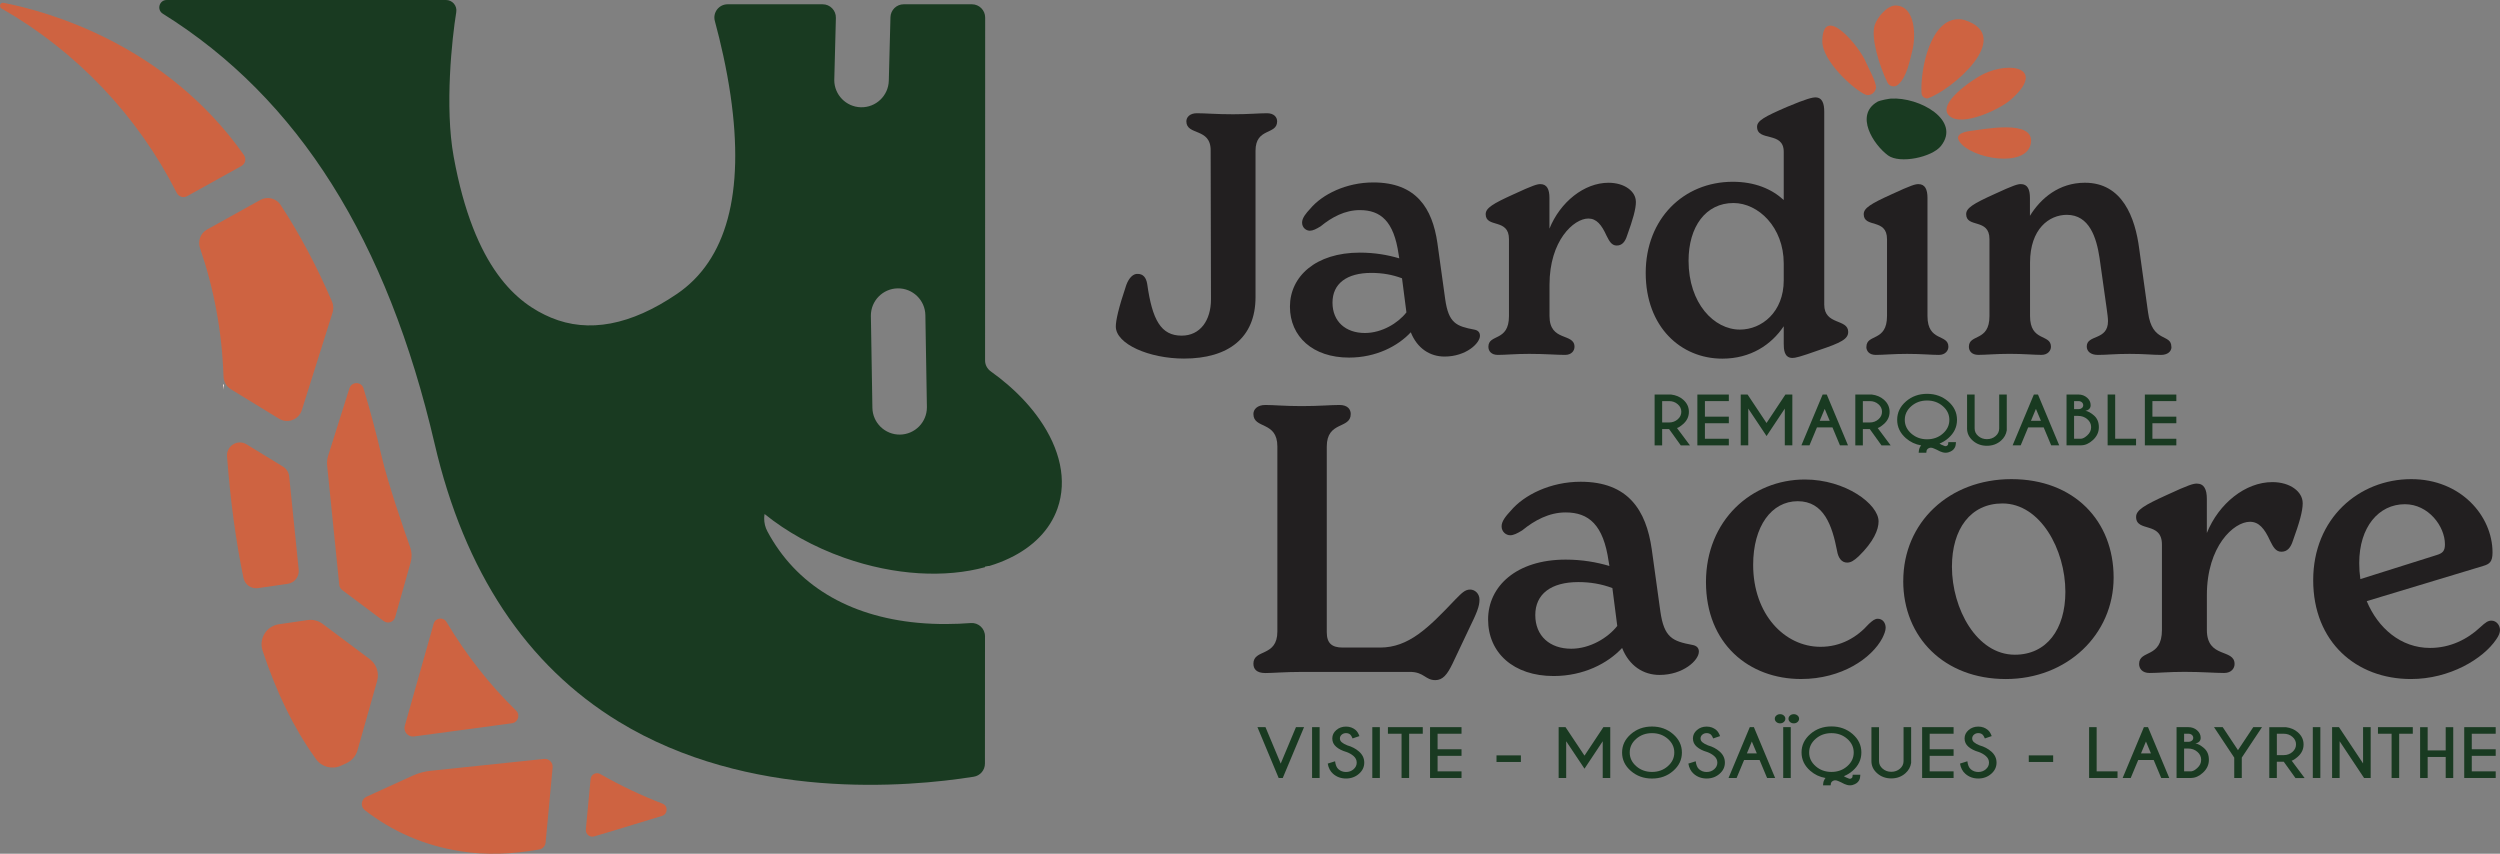 <?xml version="1.0" encoding="UTF-8"?>
<svg id="Calque_1" data-name="Calque 1" xmlns="http://www.w3.org/2000/svg" viewBox="0 0 755.48 257.99">
  <rect x="0" y="0" width="755.48" height="257.99" fill="#808080" stroke="none"/>
  <defs>
    <style>
      .cls-1 {
        fill: #193a21;
      }

      .cls-2 {
        fill: #ce6341;
      }

      .cls-3 {
        fill: #fff;
      }

      .cls-4 {
        fill: #221f20;
      }
    </style>
  </defs>
  <g>
    <path class="cls-2" d="M67.6,117.82c-.02-.57-.09-1.12-.22-1.65l.21.13c0,.51,0,1.01,0,1.52Z"/>
    <path class="cls-2" d="M73.57,174.65c-2.31-11.19-3.96-23.44-4.96-36.74-.24-3.17,3.2-5.29,5.91-3.63l11.03,6.75c1.04.63,1.72,1.72,1.84,2.93l2.88,28.21c.21,2.07-1.25,3.95-3.31,4.25l-9,1.31c-2.05.3-3.96-1.05-4.38-3.08Z"/>
    <path class="cls-2" d="M56.57,59.27c-1.15.64-2.58.18-3.17-.99C41.59,34.94,23.11,15.52.48,2.57-.44,2.05.07.65,1.1.86c13.38,2.61,49,12.47,72.59,45.96.82,1.16.49,2.66-.75,3.35l-16.38,9.1Z"/>
    <path class="cls-2" d="M84.82,61.96c5.8,8.86,10.97,18.59,15.53,29.22.44,1.03.49,2.19.16,3.25l-9.31,29.52c-.91,2.89-4.3,4.16-6.88,2.58l-14.55-8.9c-1.35-.83-2.17-2.28-2.23-3.87-.44-13.54-2.9-26.58-7.11-38.82-.73-2.14.17-4.49,2.14-5.58l16.08-8.93c2.14-1.19,4.84-.52,6.18,1.53Z"/>
    <path class="cls-2" d="M115.94,187.69l-12.54-9.39c-.5-.37-.82-.94-.88-1.56l-3.66-36.05c-.1-1.01,0-2.02.31-2.99l6.42-20.36c.66-2.08,3.62-2.08,4.25,0,2,6.57,3.82,13.41,5.48,20.52,1.96,8.4,6.73,22.17,8.63,27.53.52,1.46.57,3.05.15,4.54l-4.68,16.57c-.42,1.5-2.22,2.11-3.47,1.18Z"/>
    <path class="cls-2" d="M122.32,219.34l8.73-30.86c.51-1.81,2.93-2.12,3.89-.5,5.99,10.02,13.01,18.95,21.02,26.76,1.36,1.33.57,3.63-1.32,3.83l-29.53,3.98c-1.81.24-3.28-1.45-2.79-3.21Z"/>
    <path class="cls-2" d="M104.7,230.63l-1.69.77c-2.64,1.21-5.78.39-7.48-1.96-.15-.21-.31-.43-.46-.65-6.32-8.85-11.56-19.59-15.72-32.17-1.19-3.61,1.16-7.42,4.92-7.97l8.69-1.27c1.61-.24,3.24.18,4.54,1.15l14.25,10.67c2.02,1.51,2.9,4.12,2.22,6.55l-5.93,20.98c-.49,1.72-1.71,3.15-3.34,3.89Z"/>
    <path class="cls-2" d="M177.03,250.69l1.44-15.27c.13-1.42,1.7-2.21,2.94-1.5,6.17,3.55,12.48,6.5,18.82,8.95,1.73.67,1.6,3.16-.17,3.69-2.96.88-5.86,1.77-8.69,2.64-4.06,1.24-7.99,2.46-11.85,3.56-1.32.38-2.6-.7-2.47-2.06Z"/>
    <path class="cls-2" d="M138.86,257.19c-10.62-1.71-20.2-5.84-28.62-12.37-1.41-1.09-1.13-3.3.48-4.04l13.94-6.36c1.74-.8,3.6-1.3,5.51-1.5l34.22-3.58c1.49-.16,2.75,1.09,2.61,2.59l-2.12,22.66c-.1,1.06-.89,1.94-1.94,2.12-8.03,1.4-15.93,1.8-24.07.49Z"/>
  </g>
  <path class="cls-4" d="M298.95,171.02c-.4.07-.83.13-1.29.2v.18c.44-.11.86-.23,1.29-.38Z"/>
  <path class="cls-3" d="M297.66,171.4v-.18c.46-.07.89-.13,1.29-.2-.43.15-.85.27-1.29.38Z"/>
  <path class="cls-3" d="M67.6,117.82c-.02-.57-.09-1.12-.22-1.65l.21.13c0,.51,0,1.01,0,1.52Z"/>
  <path class="cls-3" d="M297.66,171.4v-.18c.46-.07.89-.13,1.29-.2-.43.15-.85.27-1.29.38Z"/>
  <g>
    <path class="cls-1" d="M297.64,230.76l.02-38.48c0-2.34-1.98-4.18-4.31-4-4.57.35-10.08.47-15.95-.07-21.16-1.98-36.89-11.53-45.5-27.63-.66-1.23-.97-2.56-.97-3.87,0-.47.04-.93.12-1.38,6.62,5.35,14.8,9.95,24.08,13.23,15.32,5.4,30.58,6.1,42.54,2.84v-.18c.46-.07.89-.13,1.29-.2h0s.03-.01.04-.01h.02c2.13-.64,4.15-1.42,6.04-2.33,3.54-1.69,6.61-3.83,9.08-6.38h0c2.44-2.51,4.28-5.4,5.43-8.66,3-8.52.74-18.06-5.42-26.88h0c-2.53-3.63-5.71-7.12-9.45-10.37-1.66-1.44-3.43-2.84-5.3-4.17-1.07-.76-1.72-1.98-1.72-3.29l.03-103.63c0-2.21-1.79-4.01-4.01-4.01h-20.6c-2.17,0-3.95,1.73-4.01,3.9l-.5,19.2c-.12,4.54-3.9,8.14-8.45,8.02-4.48-.12-8.03-3.78-8.03-8.23,0-.08,0-.15.01-.22l.48-18.56c.06-2.25-1.75-4.11-4.01-4.11h-28.7c-2.64,0-4.56,2.5-3.87,5.05,1.74,6.41,3.54,14.23,4.75,22.51,4.29,29.59-1.18,49.77-16.23,59.99-13.94,9.47-26.73,11.87-38.01,7.15-10.1-4.23-23.22-14.61-29.43-48.62-2.76-15.1-.5-35.88.78-43.72C138.19,1.73,136.71,0,134.77,0H50.38c-2.26,0-3.09,2.95-1.18,4.14,41.03,25.58,67.85,68.51,82.15,130,9,38.68,27.72,66.92,55.65,83.95,39.25,23.92,87.16,19.82,107.26,16.63,1.95-.31,3.38-1.99,3.38-3.96ZM263.17,95.38c0-4.49,3.6-8.16,8.1-8.24,4.55-.07,8.3,3.56,8.37,8.11l.11,6.7.35,21v.14c0,4.49-3.6,8.16-8.1,8.24-4.55.07-8.3-3.55-8.37-8.1l-.42-25.56-.04-2.15v-.14Z"/>
    <path class="cls-1" d="M297.66,171.4v-.18c.46-.07.89-.13,1.29-.2-.43.15-.85.27-1.29.38Z"/>
  </g>
  <path class="cls-3" d="M67.6,117.82c-.02-.57-.09-1.12-.22-1.65l.21.13c0,.51,0,1.01,0,1.52Z"/>
  <g>
    <path class="cls-4" d="M337.19,98.68c0-1.84.82-5.61,3.16-12.54.82-2.24,2.14-3.47,3.47-3.37,1.63,0,2.55,1.12,2.86,3.06,1.53,10.91,4.18,15.6,10.4,15.6,5.61,0,8.87-4.59,8.87-11.01l-.1-44.88c.1-7.04-7.34-4.49-7.34-8.87,0-1.22,1.02-2.45,3.16-2.45,2.65,0,5.81.31,10.91.31,4.79,0,7.85-.31,10.3-.31,2.14,0,3.06,1.22,3.06,2.45,0,4.18-6.53,1.83-6.53,8.87v44.26c0,12.34-8.26,18.56-21.62,18.56-10.5,0-20.6-4.39-20.6-9.69Z"/>
    <path class="cls-4" d="M447.24,101.43c0,2.35-4.28,6.32-10.71,6.32-4.38,0-8.26-2.45-10.2-7.34-3.88,4.18-10.5,7.65-18.67,7.65-10.91,0-17.85-6.32-17.85-15.4s7.75-16.32,21.11-16.32c4.59,0,8.47.71,11.93,1.73l-.2-1.22c-1.43-10-5.41-13.36-11.73-13.36-4.49,0-8.46,2.14-11.83,4.9-1.33.82-2.35,1.33-3.26,1.33-1.12,0-2.35-.92-2.35-2.45,0-1.43,1.22-2.86,2.45-4.18,3.67-4.39,10.91-7.96,19.07-7.96,12.95,0,17.85,7.75,19.38,18.36l2.35,16.93c1.02,7.24,3.37,8.16,8.77,9.18,1.12.2,1.73.82,1.73,1.84ZM425.01,94.4l-1.33-10.3c-2.96-1.12-6.02-1.63-9.28-1.63-7.45,0-11.73,3.26-11.73,8.98s3.98,9.18,9.79,9.18c5.1,0,10-2.96,12.54-6.22Z"/>
    <path class="cls-4" d="M494.36,60.94c0,2.24-.92,5.41-2.65,10.2-.61,1.94-1.53,3.06-3.16,3.06-1.53,0-2.24-1.33-3.06-2.96-1.53-3.37-3.06-5.2-5.51-5.2-4.39,0-11.73,6.63-11.73,19.99v9.49c0,7.85,7.55,5,7.55,9.28,0,1.12-.82,2.45-2.86,2.45-2.55,0-5.92-.31-10.81-.31-4.39,0-7.14.31-9.49.31-2.04,0-2.86-1.22-2.86-2.45,0-3.98,6.22-1.43,6.22-9.28v-23.25c0-6.42-7.04-3.26-7.04-7.55,0-1.84,2.14-3.16,8.46-6.02,5.92-2.75,7.14-3.06,8.06-3.06,2.04,0,2.75,1.63,2.75,4.18v9.28c3.26-8.06,10.5-13.87,17.85-13.87,4.9,0,8.26,2.65,8.26,5.71Z"/>
    <path class="cls-4" d="M558.51,100.31c0,2.14-2.14,3.26-8.87,5.51-5.71,2.04-7.14,2.35-7.96,2.35-2.55,0-2.65-2.65-2.65-4.28v-5.3c-3.77,5.61-10,9.79-18.56,9.79-12.54,0-23.15-9.59-23.15-25.91s11.42-27.54,26.31-27.54c6.63,0,11.73,2.14,15.4,5.51v-14.58c0-6.32-8.06-2.96-8.06-7.55,0-1.84,2.24-3.06,9.08-6.02,5.81-2.45,7.65-2.86,8.57-2.86,2.14,0,2.65,2.04,2.65,4.28v58.34c0,6.32,7.24,4.18,7.24,8.26ZM539.03,84.71v-5.1c0-10.91-7.65-18.26-15.2-18.26-8.36,0-13.56,7.14-13.56,17.44,0,12.95,7.75,20.81,15.5,20.81,6.63,0,13.26-5.3,13.26-14.89Z"/>
    <path class="cls-4" d="M564.02,104.8c0-3.98,6.22-1.43,6.22-9.28v-23.25c0-6.42-7.04-3.26-7.04-7.55,0-1.84,2.14-3.16,8.46-6.02,5.92-2.75,7.14-3.06,8.06-3.06,2.04,0,2.75,1.63,2.75,4.18v35.7c0,7.85,6.32,5.3,6.32,9.28,0,1.12-.92,2.45-2.86,2.45-2.35,0-5.2-.31-9.59-.31s-7.14.31-9.49.31c-2.04,0-2.86-1.22-2.86-2.45Z"/>
    <path class="cls-4" d="M656.21,104.8c0,1.53-1.33,2.45-3.16,2.45-2.65,0-4.79-.31-9.49-.31s-6.83.31-9.59.31c-2.24,0-3.37-1.12-3.37-2.55,0-3.67,6.42-1.73,6.42-7.65,0-.92-.2-2.35-.41-3.88l-2.14-15.2c-.92-6.12-3.06-13.05-9.89-13.05-5.3,0-11.12,4.18-11.12,14.48v16.11c0,7.85,6.32,5.3,6.32,9.28,0,1.12-.92,2.45-2.86,2.45-2.35,0-5.2-.31-9.59-.31s-7.14.31-9.49.31c-2.04,0-2.86-1.22-2.86-2.45,0-3.98,6.22-1.43,6.22-9.28v-23.25c0-6.42-7.04-3.26-7.04-7.55,0-1.84,2.14-3.16,8.46-6.02,5.92-2.75,7.14-3.06,8.06-3.06,2.04,0,2.75,1.63,2.75,4.18v5.41c3.26-5.3,8.77-10,16.62-10,11.32,0,15.2,10.5,16.42,20.09l2.65,19.07c1.22,9.38,7.04,6.32,7.04,10.4Z"/>
  </g>
  <g>
    <path class="cls-1" d="M386.4,235.1l-6.41-15.36h2.43l4.6,11.01,4.61-11.01h2.44l-6.43,15.36h-1.24Z"/>
    <path class="cls-1" d="M398.78,219.74v15.36h-2.28v-15.36h2.28Z"/>
    <path class="cls-1" d="M406.81,227.22c-1.25-.37-2.26-.88-3.04-1.56-.78-.67-1.16-1.51-1.16-2.51s.4-1.82,1.21-2.53c.81-.7,1.78-1.05,2.93-1.05s2.1.35,2.91,1.04c.46.38.84,1,1.15,1.83l-2.07.71c-.25-.59-.48-.97-.68-1.15-.36-.31-.79-.46-1.3-.46s-.95.16-1.31.47-.54.69-.54,1.14.18.83.54,1.14c.41.35.96.66,1.68.95,1.38.39,2.56,1,3.52,1.84,1.08.93,1.62,2.05,1.62,3.38s-.54,2.46-1.62,3.39c-1.08.94-2.37,1.41-3.89,1.41s-2.82-.47-3.9-1.41c-.86-.75-1.41-1.78-1.63-3.1l2.22-.7c.14,1.13.48,1.94,1.03,2.41.63.55,1.39.83,2.28.83s1.65-.28,2.28-.83.95-1.22.95-2-.32-1.44-.95-1.99c-.6-.53-1.34-.94-2.22-1.26Z"/>
    <path class="cls-1" d="M416.98,219.74v15.36h-2.28v-15.36h2.28Z"/>
    <path class="cls-1" d="M425.83,221.73v13.37h-2.29v-13.37h-4.12v-1.99h10.53v1.99h-4.12Z"/>
    <path class="cls-1" d="M441.66,219.74v1.99h-7.23v4.69h7.23v1.99h-7.23v4.69h7.23v2h-9.51v-15.36h9.51Z"/>
    <path class="cls-1" d="M452.23,228.27h7.37v1.99h-7.37v-1.99Z"/>
    <path class="cls-1" d="M473.09,219.74l5.73,8.61,5.71-8.61h2.08v15.36h-2.28v-11.1l-5.51,8.29-5.53-8.29v11.1h-2.28v-15.36h2.08Z"/>
    <path class="cls-1" d="M505.61,221.85c1.77,1.54,2.65,3.39,2.65,5.56s-.88,4.02-2.65,5.56c-1.76,1.54-3.89,2.3-6.39,2.3s-4.62-.77-6.39-2.3c-1.77-1.54-2.65-3.39-2.65-5.56s.88-4.02,2.65-5.56c1.77-1.54,3.9-2.3,6.39-2.3s4.62.77,6.39,2.3ZM499.22,221.55c-1.86,0-3.45.57-4.76,1.71s-1.97,2.52-1.97,4.14.66,3,1.98,4.15c1.32,1.15,2.9,1.72,4.76,1.72s3.45-.57,4.76-1.72c1.31-1.14,1.97-2.53,1.97-4.15s-.66-3-1.97-4.14c-1.31-1.14-2.9-1.71-4.76-1.71Z"/>
    <path class="cls-1" d="M515.79,227.22c-1.25-.37-2.26-.88-3.04-1.56-.78-.67-1.16-1.51-1.16-2.51s.4-1.82,1.21-2.53c.81-.7,1.78-1.05,2.93-1.05s2.1.35,2.91,1.04c.46.38.84,1,1.15,1.83l-2.07.71c-.25-.59-.48-.97-.68-1.15-.36-.31-.79-.46-1.3-.46s-.95.16-1.31.47-.54.69-.54,1.14.18.83.54,1.14c.41.35.96.66,1.68.95,1.38.39,2.56,1,3.52,1.84,1.08.93,1.62,2.05,1.62,3.38s-.54,2.46-1.62,3.39c-1.08.94-2.37,1.41-3.89,1.41s-2.82-.47-3.9-1.41c-.86-.75-1.41-1.78-1.63-3.1l2.22-.7c.14,1.13.48,1.94,1.03,2.41.63.55,1.39.83,2.28.83s1.65-.28,2.28-.83.95-1.22.95-2-.32-1.44-.95-1.99c-.6-.53-1.34-.94-2.22-1.26Z"/>
    <path class="cls-1" d="M530.01,219.74l6.42,15.36h-2.43l-2.27-5.43h-4.68l-2.26,5.43h-2.44l6.42-15.36h1.24ZM530.9,227.68l-1.51-3.6-1.5,3.6h3.01Z"/>
    <path class="cls-1" d="M539.05,216.22c.32.27.47.6.47.98s-.16.72-.47.99c-.32.27-.69.4-1.12.4s-.82-.13-1.13-.4c-.31-.27-.47-.6-.47-.99s.16-.71.47-.98c.31-.27.69-.4,1.13-.4s.81.13,1.12.4ZM541.15,219.74v15.36h-2.28v-15.36h2.28ZM543.2,216.22c.32.27.47.6.47.98s-.16.72-.47.99c-.32.27-.69.4-1.13.4s-.82-.13-1.13-.4c-.31-.27-.47-.6-.47-.99s.16-.71.47-.98c.31-.27.69-.4,1.13-.4s.81.13,1.13.4Z"/>
    <path class="cls-1" d="M557.22,234.57c.17.09.35.19.53.31.51.24.86.38,1.05.43.08.02.16.03.23.03.12,0,.25-.03.38-.1.19-.1.32-.24.38-.42.02-.06.05-.29.08-.71h2.31c-.05.63-.11,1.04-.18,1.25-.24.71-.72,1.25-1.47,1.6-.47.24-.96.36-1.48.36-.29,0-.57-.04-.86-.11-.47-.11-1.1-.38-1.89-.83-.63-.29-1.07-.46-1.31-.53-.14-.03-.27-.05-.4-.05-.22,0-.43.05-.64.15-.34.17-.56.42-.66.75-.01.03-.04.24-.08.63h-2.31c.06-.61.12-1.01.18-1.19.13-.39.32-.73.57-1.04-1.74-.29-3.27-1.01-4.59-2.16-1.77-1.54-2.65-3.39-2.65-5.56s.88-4.02,2.65-5.56c1.77-1.54,3.9-2.3,6.39-2.3s4.62.77,6.39,2.3c1.77,1.54,2.65,3.39,2.65,5.56s-.88,4.02-2.65,5.56c-.79.69-1.67,1.23-2.62,1.61ZM553.44,221.55c-1.86,0-3.45.57-4.76,1.71s-1.97,2.52-1.97,4.14.66,3,1.98,4.15c1.32,1.15,2.9,1.72,4.76,1.72s3.45-.57,4.76-1.72c1.31-1.14,1.97-2.53,1.97-4.15s-.66-3-1.97-4.14c-1.31-1.14-2.9-1.71-4.76-1.71Z"/>
    <path class="cls-1" d="M575.24,219.74h2.29v10.82c-.2,1.23-.78,2.28-1.75,3.13-1.18,1.03-2.59,1.54-4.25,1.54s-3.07-.51-4.24-1.53c-1.17-1.02-1.76-2.25-1.76-3.69v-10.26h2.29v10.26c0,.88.36,1.64,1.09,2.27s1.6.95,2.62.95,1.91-.31,2.63-.94c.72-.63,1.08-1.39,1.08-2.28v-10.26Z"/>
    <path class="cls-1" d="M590.36,219.74v1.99h-7.23v4.69h7.23v1.99h-7.23v4.69h7.23v2h-9.51v-15.36h9.51Z"/>
    <path class="cls-1" d="M597.88,227.22c-1.25-.37-2.26-.88-3.04-1.56-.78-.67-1.16-1.51-1.16-2.51s.4-1.82,1.21-2.53c.81-.7,1.78-1.05,2.93-1.05s2.1.35,2.91,1.04c.46.38.84,1,1.15,1.83l-2.07.71c-.25-.59-.48-.97-.68-1.15-.36-.31-.79-.46-1.3-.46s-.95.16-1.31.47-.54.69-.54,1.14.18.83.54,1.14c.41.35.96.66,1.68.95,1.38.39,2.56,1,3.52,1.84,1.08.93,1.62,2.05,1.62,3.38s-.54,2.46-1.62,3.39c-1.08.94-2.37,1.41-3.89,1.41s-2.82-.47-3.9-1.41c-.86-.75-1.41-1.78-1.63-3.1l2.22-.7c.14,1.13.48,1.94,1.03,2.41.63.55,1.39.83,2.28.83s1.65-.28,2.28-.83.95-1.22.95-2-.32-1.44-.95-1.99c-.6-.53-1.34-.94-2.22-1.26Z"/>
    <path class="cls-1" d="M613.08,228.27h7.37v1.99h-7.37v-1.99Z"/>
    <path class="cls-1" d="M631.31,235.1v-15.36h2.28v13.36h6.31v2h-8.6Z"/>
    <path class="cls-1" d="M649.11,219.74l6.42,15.36h-2.43l-2.27-5.43h-4.68l-2.26,5.43h-2.44l6.42-15.36h1.24ZM650,227.68l-1.51-3.6-1.5,3.6h3.01Z"/>
    <path class="cls-1" d="M661.31,219.74c1.02,0,1.9.32,2.63.95.73.63,1.09,1.39,1.09,2.28s-.53,1.48-1.59,1.7c.76.1,1.63.57,2.61,1.42s1.46,2.03,1.46,3.53-.61,2.8-1.82,3.9c-1.14,1.03-2.28,1.55-3.43,1.56v.02h-4.52v-15.36h3.58ZM660.02,221.73v2.43h1.49c.34-.03.63-.14.87-.34.26-.21.4-.5.4-.85s-.14-.65-.41-.89c-.28-.23-.63-.35-1.05-.35h-1.29ZM660.02,226.2v6.9h2.24v-.03c.47-.03,1.06-.36,1.75-.99.77-.69,1.16-1.51,1.16-2.47s-.38-1.75-1.15-2.41c-.77-.67-1.69-1-2.78-1h-1.22Z"/>
    <path class="cls-1" d="M675.16,228.94l-6.1-9.2h2.63l4.61,6.95,4.62-6.95h2.64l-6.11,9.2v6.16h-2.28v-6.16Z"/>
    <path class="cls-1" d="M690.13,230.19h-2.09v4.92h-2.28v-15.36h5.01c1.42.17,2.62.68,3.6,1.53,1.17,1.02,1.75,2.25,1.75,3.69s-.58,2.68-1.75,3.71c-.81.7-1.43,1.1-1.85,1.19l3.92,5.25h-2.77l-3.53-4.92ZM688.05,221.74v6.45h2.09c1.01,0,1.88-.32,2.61-.95.72-.63,1.09-1.39,1.09-2.29s-.36-1.65-1.09-2.28-1.59-.94-2.61-.94h-2.09Z"/>
    <path class="cls-1" d="M701.19,219.74v15.36h-2.28v-15.36h2.28Z"/>
    <path class="cls-1" d="M704.73,219.74h2.09l7.28,10.96v-10.96h2.3v15.36h-2l-7.38-11.1v11.1h-2.28v-15.36Z"/>
    <path class="cls-1" d="M725.01,221.73v13.37h-2.29v-13.37h-4.12v-1.99h10.53v1.99h-4.12Z"/>
    <path class="cls-1" d="M733.62,228.75v6.36h-2.28v-15.36h2.28v7.02h5.45v-7.02h2.28v15.36h-2.28v-6.36h-5.45Z"/>
    <path class="cls-1" d="M754.18,219.74v1.99h-7.23v4.69h7.23v1.99h-7.23v4.69h7.23v2h-9.51v-15.36h9.51Z"/>
  </g>
  <g>
    <path class="cls-1" d="M504.38,129.67h-2.09v4.92h-2.28v-15.36h5.01c1.42.17,2.62.68,3.6,1.53,1.17,1.02,1.75,2.25,1.75,3.69s-.58,2.68-1.75,3.7c-.81.71-1.43,1.1-1.85,1.19l3.92,5.25h-2.77l-3.53-4.92ZM502.29,121.22v6.45h2.09c1.01,0,1.88-.32,2.61-.95.72-.63,1.09-1.39,1.09-2.29s-.36-1.65-1.09-2.28c-.72-.63-1.59-.94-2.61-.94h-2.09Z"/>
    <path class="cls-1" d="M522.44,119.22v1.99h-7.23v4.7h7.23v1.99h-7.23v4.69h7.23v2h-9.51v-15.36h9.51Z"/>
    <path class="cls-1" d="M528.1,119.22l5.73,8.61,5.71-8.61h2.09v15.36h-2.28v-11.1l-5.51,8.29-5.53-8.29v11.1h-2.28v-15.36h2.08Z"/>
    <path class="cls-1" d="M552.03,119.22l6.42,15.36h-2.43l-2.27-5.43h-4.68l-2.26,5.43h-2.44l6.42-15.36h1.24ZM552.92,127.16l-1.51-3.6-1.5,3.6h3.01Z"/>
    <path class="cls-1" d="M565.03,129.67h-2.09v4.92h-2.28v-15.36h5.01c1.42.17,2.62.68,3.6,1.53,1.17,1.02,1.75,2.25,1.75,3.69s-.58,2.68-1.75,3.7c-.81.71-1.43,1.1-1.85,1.19l3.92,5.25h-2.77l-3.53-4.92ZM562.94,121.22v6.45h2.09c1.01,0,1.88-.32,2.61-.95.72-.63,1.09-1.39,1.09-2.29s-.36-1.65-1.09-2.28c-.72-.63-1.59-.94-2.61-.94h-2.09Z"/>
    <path class="cls-1" d="M586.12,134.06c.17.09.35.19.53.31.51.24.86.38,1.05.43.08.02.16.03.23.03.12,0,.25-.03.38-.1.19-.1.32-.24.38-.42.02-.06.05-.29.08-.71h2.31c-.05.63-.11,1.04-.18,1.25-.24.71-.72,1.25-1.47,1.6-.47.24-.96.36-1.48.36-.29,0-.57-.04-.86-.11-.47-.11-1.1-.38-1.89-.83-.63-.29-1.07-.46-1.31-.53-.14-.03-.27-.05-.4-.05-.22,0-.43.05-.64.15-.34.17-.56.42-.66.75-.01.03-.04.24-.08.63h-2.31c.06-.61.12-1.01.18-1.19.12-.39.32-.73.57-1.04-1.74-.29-3.27-1.01-4.59-2.16-1.77-1.54-2.65-3.39-2.65-5.56s.88-4.02,2.65-5.56,3.9-2.3,6.39-2.3,4.62.77,6.39,2.3,2.65,3.39,2.65,5.56-.88,4.02-2.65,5.56c-.79.69-1.67,1.23-2.62,1.61ZM582.34,121.03c-1.86,0-3.45.57-4.76,1.71-1.31,1.14-1.97,2.52-1.97,4.14s.66,3,1.98,4.15c1.32,1.15,2.9,1.72,4.76,1.72s3.45-.57,4.76-1.72,1.97-2.53,1.97-4.15-.66-3-1.97-4.14c-1.31-1.14-2.9-1.71-4.76-1.71Z"/>
    <path class="cls-1" d="M604.14,119.22h2.29v10.82c-.2,1.23-.78,2.28-1.75,3.13-1.18,1.03-2.59,1.54-4.25,1.54s-3.07-.51-4.24-1.53c-1.17-1.02-1.76-2.25-1.76-3.69v-10.26h2.29v10.26c0,.88.36,1.64,1.09,2.27s1.6.95,2.62.95,1.91-.31,2.63-.94c.72-.63,1.08-1.39,1.08-2.28v-10.26Z"/>
    <path class="cls-1" d="M615.86,119.22l6.42,15.36h-2.43l-2.27-5.43h-4.68l-2.26,5.43h-2.44l6.42-15.36h1.24ZM616.75,127.16l-1.51-3.6-1.5,3.6h3.01Z"/>
    <path class="cls-1" d="M628.06,119.22c1.02,0,1.9.32,2.63.95.73.63,1.09,1.39,1.09,2.28s-.53,1.48-1.59,1.7c.77.1,1.63.57,2.61,1.42.97.85,1.46,2.03,1.46,3.53s-.61,2.8-1.82,3.9c-1.14,1.03-2.28,1.55-3.43,1.56v.02h-4.52v-15.36h3.58ZM626.77,121.21v2.43h1.49c.34-.03.63-.14.87-.34.27-.21.4-.5.4-.85s-.14-.65-.41-.89c-.28-.23-.63-.35-1.05-.35h-1.29ZM626.77,125.68v6.9h2.24v-.03c.47-.03,1.06-.36,1.75-.99.77-.69,1.16-1.51,1.16-2.47s-.38-1.75-1.15-2.41-1.69-1-2.78-1h-1.22Z"/>
    <path class="cls-1" d="M636.91,134.58v-15.36h2.28v13.36h6.31v2h-8.6Z"/>
    <path class="cls-1" d="M657.67,119.22v1.99h-7.23v4.7h7.23v1.99h-7.23v4.69h7.23v2h-9.51v-15.36h9.51Z"/>
  </g>
  <g>
    <path class="cls-4" d="M426.05,203.05h-32.69c-5.09,0-8.82.34-10.97.34-2.71,0-3.62-1.24-3.62-2.83,0-4.53,7.24-1.92,7.24-9.73v-55.89c0-7.81-7.24-5.2-7.24-9.84,0-1.36,1.13-2.72,3.62-2.72,2.72,0,5.66.34,10.97.34s8.71-.34,11.43-.34c2.49,0,3.39,1.36,3.39,2.72,0,4.64-7.24,2.04-7.24,9.84v56.11c0,3.28,1.47,4.64,4.86,4.64h11.2c8.71,0,14.59-5.88,22.85-14.59,1.81-1.81,2.83-2.94,4.41-2.94,1.47,0,2.83,1.25,2.83,3.05,0,2.04-.79,3.96-3.17,8.82l-4.98,10.52c-1.58,3.28-2.94,4.98-5.2,4.98-3.05,0-3.39-2.49-7.69-2.49Z"/>
    <path class="cls-4" d="M513.38,196.94c0,2.6-4.75,7.02-11.88,7.02-4.87,0-9.16-2.72-11.31-8.15-4.3,4.64-11.65,8.48-20.7,8.48-12.11,0-19.8-7.01-19.8-17.08s8.6-18.1,23.42-18.1c5.09,0,9.39.79,13.24,1.92l-.23-1.36c-1.58-11.09-6-14.82-13.01-14.82-4.98,0-9.39,2.38-13.12,5.43-1.47.9-2.6,1.47-3.62,1.47-1.24,0-2.6-1.02-2.6-2.71,0-1.58,1.36-3.17,2.72-4.64,4.07-4.87,12.1-8.82,21.16-8.82,14.37,0,19.8,8.6,21.49,20.36l2.6,18.78c1.13,8.03,3.73,9.05,9.73,10.18,1.24.23,1.92.9,1.92,2.04ZM488.72,189.14l-1.47-11.43c-3.28-1.24-6.67-1.81-10.29-1.81-8.26,0-13.01,3.62-13.01,9.96s4.41,10.18,10.86,10.18c5.66,0,11.09-3.28,13.92-6.9Z"/>
    <path class="cls-4" d="M515.53,175.9c0-18.67,13.8-31,29.87-31,12.33,0,22.29,7.47,22.29,12.67,0,2.49-1.47,6.11-6,10.52-1.47,1.36-2.38,1.92-3.51,1.92-1.7,0-2.71-1.47-3.05-3.62-1.47-7.58-3.96-14.93-11.88-14.93s-13.46,7.58-13.46,19.23c0,14.93,9.5,24.77,20.36,24.77,6.11,0,10.97-2.83,14.59-6.9,1.13-1.02,1.81-1.58,2.71-1.58,1.47,0,2.38,1.24,2.38,2.71,0,.91-.45,2.04-1.02,3.17-3.17,6-12.22,12.33-24.55,12.33-15.72,0-28.73-10.63-28.73-29.3Z"/>
    <path class="cls-4" d="M575.15,175.56c0-17.65,13.8-30.77,32.69-30.77s30.88,12.56,30.88,29.75-14.03,30.66-32.58,30.66-31-12.56-31-29.64ZM624.14,178.84c0-12.78-7.58-26.7-19.01-26.7-9.62,0-15.27,7.69-15.27,19.12,0,12.67,7.47,26.59,19.01,26.59,9.62,0,15.27-7.69,15.27-19.01Z"/>
    <path class="cls-4" d="M695.86,152.03c0,2.49-1.02,6-2.94,11.31-.68,2.15-1.7,3.39-3.51,3.39-1.7,0-2.49-1.47-3.39-3.28-1.7-3.73-3.39-5.77-6.11-5.77-4.86,0-13.01,7.35-13.01,22.17v10.52c0,8.71,8.37,5.54,8.37,10.29,0,1.24-.9,2.71-3.17,2.71-2.83,0-6.56-.34-11.99-.34-4.86,0-7.92.34-10.52.34-2.26,0-3.17-1.36-3.17-2.71,0-4.41,6.9-1.58,6.9-10.29v-25.79c0-7.13-7.81-3.62-7.81-8.37,0-2.04,2.38-3.51,9.39-6.68,6.56-3.05,7.92-3.39,8.94-3.39,2.26,0,3.05,1.81,3.05,4.64v10.29c3.62-8.94,11.65-15.38,19.8-15.38,5.43,0,9.16,2.94,9.16,6.33Z"/>
    <path class="cls-4" d="M755.48,190.38c0,.79-.34,1.7-1.13,2.83-3.96,5.88-14.03,11.99-25.79,11.99-16.52,0-29.53-11.2-29.53-29.87s13.8-30.54,29.64-30.54c14.93,0,24.55,11.09,24.55,22.17,0,2.83-.9,3.51-2.83,4.07l-35.18,10.63c3.39,8.14,10.29,14.14,19.12,14.14,6.11,0,11.31-2.6,15.27-6.33,1.47-1.36,2.26-1.92,3.28-1.92,1.58,0,2.6,1.47,2.6,2.83ZM712.94,170.13c0,1.7.11,3.28.34,4.87l22.96-7.24c1.92-.57,2.6-1.25,2.6-3.28,0-5.43-4.98-12.11-12.1-12.11-7.92,0-13.8,6.9-13.8,17.76Z"/>
  </g>
  <g>
    <path class="cls-1" d="M567.26,30.79c.89-.53,3.79-.97,4.11-.99,8.69-.55,21.34,6.56,15.16,14.32-2.72,3.41-12.43,5.46-15.99,2.84-4.47-3.31-10.08-12.15-3.28-16.16Z"/>
    <g>
      <path class="cls-2" d="M592.17,5.81c.33.01,1.11.11,1.59.27,15.1,4.91-3.89,21.17-11.31,23.68-1.3-.11-1.75-.87-1.79-1.76-.37-7.1,2.7-22.59,11.51-22.19Z"/>
      <path class="cls-2" d="M589.1,35.04c-4.07-3.65,7.15-11.14,10.18-12.62,8.51-4.16,19.1-1.71,8.34,7.73-3.28,2.88-14.7,8.31-18.51,4.89Z"/>
      <path class="cls-2" d="M572.95,1.66c5.96.27,6.02,9.34,4.96,13.55-.85,3.35-1.69,8.11-4.36,10.4-1.01.87-2.58.55-3.17-.65-2.51-5.13-5.09-13.64-3.85-17.4.78-2.37,3.82-6.02,6.42-5.9Z"/>
      <path class="cls-2" d="M563.92,18.91c.62,1.52,3.27,6.12,2.98,7.74-.26,1.43-1.84,2.52-3.19,1.94-3.43-1.48-13.12-10.11-13.02-16.22.18-11.59,11.23,1.6,13.23,6.54Z"/>
      <path class="cls-2" d="M595.52,39.56c3.57-.4,19.33-3.69,18.21,3.65-1.19,7.77-18.23,4.82-21.68-.54-1.54-2.39,2.37-2.99,3.47-3.11Z"/>
    </g>
  </g>
</svg>